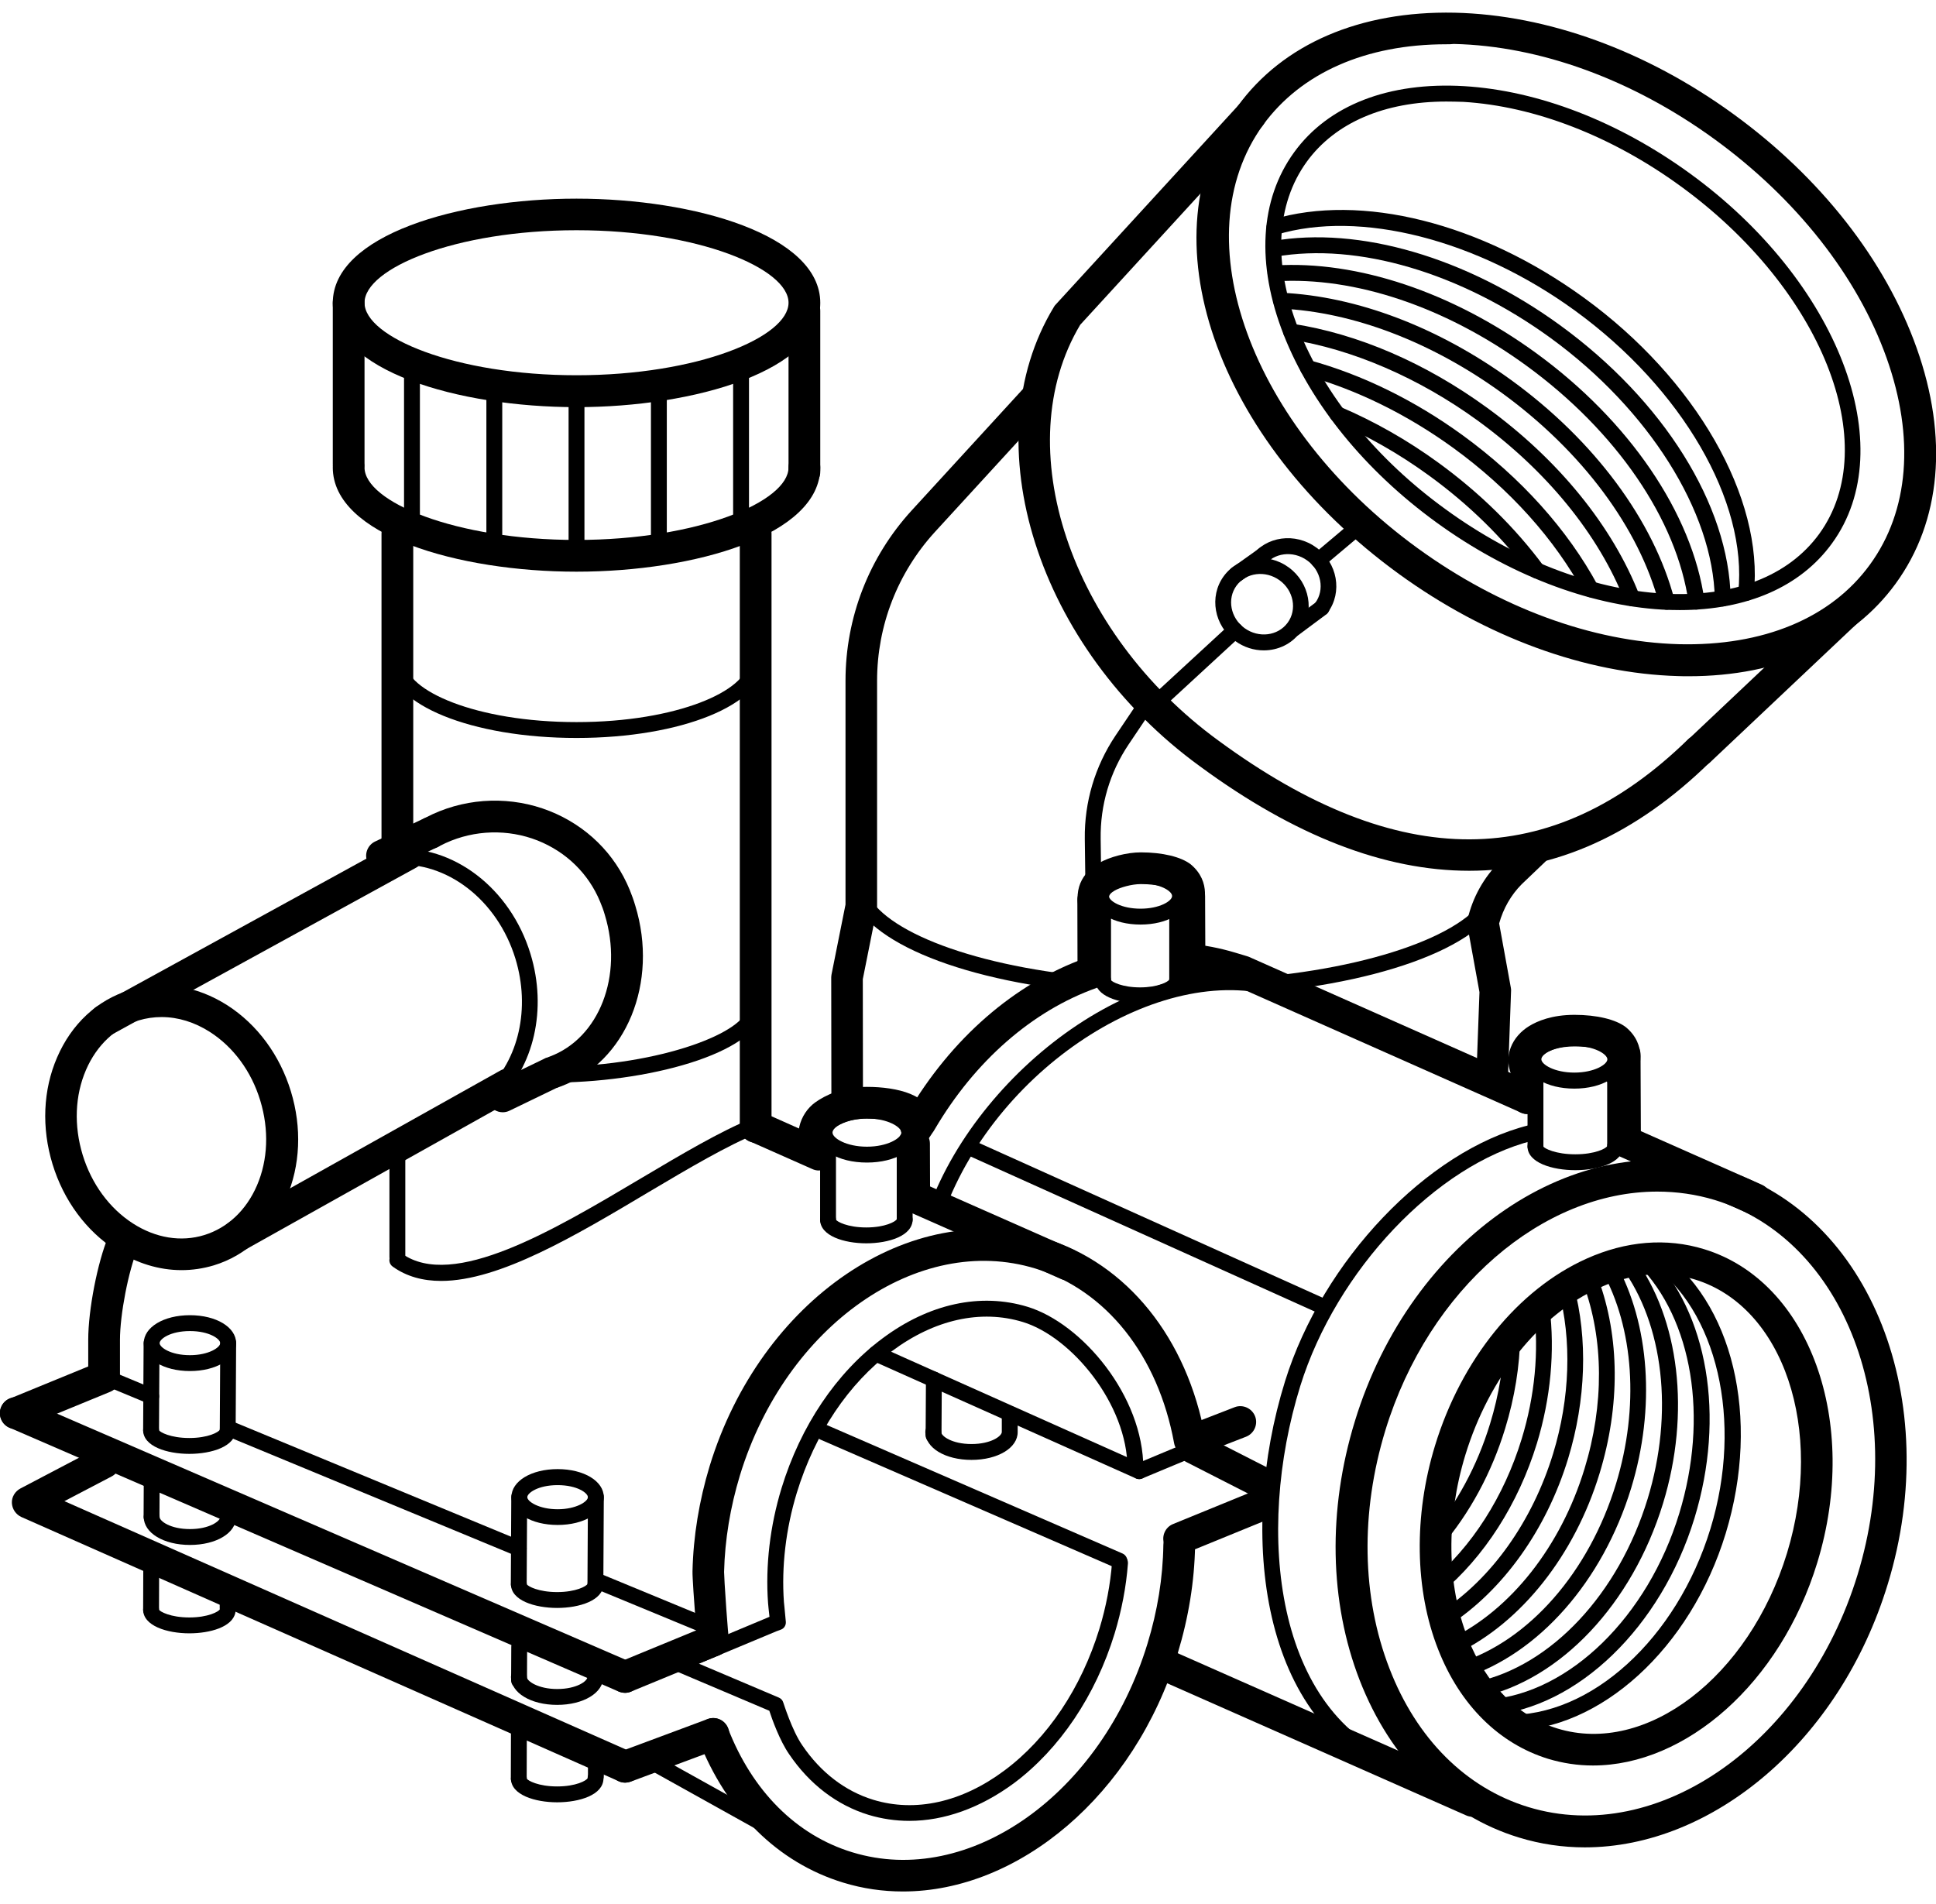 <?xml version="1.0" encoding="UTF-8"?> <svg xmlns="http://www.w3.org/2000/svg" width="122" height="120" viewBox="0 0 122 120" fill="none"><path d="M95.119 109.08C95.039 109.08 94.959 109.08 94.879 109.08C94.599 109.07 94.389 108.84 94.389 108.57C94.399 108.3 94.619 108.08 94.889 108.08H94.899C100.239 108.23 105.669 103.28 107.789 96.34C109.859 89.57 108.219 82.51 103.899 79.55C103.669 79.39 103.609 79.08 103.769 78.86C103.929 78.64 104.239 78.57 104.459 78.73C109.209 81.98 110.969 89.35 108.749 96.64C106.539 103.89 100.829 109.08 95.119 109.08Z" fill="black"></path><path d="M93.88 108.11C93.62 108.11 93.4 107.91 93.38 107.65C93.36 107.37 93.56 107.13 93.84 107.11C98.91 106.7 103.84 101.88 105.82 95.389C107.67 89.329 106.66 83.169 103.24 79.7C103.05 79.499 103.05 79.189 103.24 78.99C103.44 78.79 103.75 78.799 103.95 78.99C107.63 82.719 108.74 89.269 106.78 95.68C104.68 102.55 99.4 107.65 93.93 108.1C93.9 108.11 93.89 108.11 93.88 108.11Z" fill="black"></path><path d="M93.148 106.98C92.918 106.98 92.709 106.82 92.659 106.59C92.599 106.32 92.769 106.05 93.038 106C97.758 104.98 101.999 100.45 103.829 94.46C105.479 89.06 104.839 83.46 102.169 79.84C102.009 79.62 102.049 79.3 102.279 79.14C102.499 78.98 102.809 79.02 102.979 79.25C105.839 83.12 106.539 89.06 104.799 94.75C102.859 101.08 98.338 105.88 93.269 106.97C93.219 106.98 93.178 106.98 93.148 106.98Z" fill="black"></path><path d="M92.11 105.78C91.9 105.78 91.7 105.64 91.63 105.43C91.55 105.17 91.69 104.89 91.96 104.8C96.35 103.41 100.14 99.08 101.84 93.5C103.3 88.71 102.97 83.7 100.94 80.08C100.81 79.84 100.89 79.53 101.13 79.4C101.37 79.27 101.68 79.35 101.81 79.59C103.96 83.44 104.33 88.75 102.79 93.79C100.99 99.67 96.95 104.25 92.25 105.75C92.21 105.78 92.16 105.78 92.11 105.78Z" fill="black"></path><path d="M91.629 104.24C91.439 104.24 91.269 104.14 91.18 103.96C91.059 103.71 91.159 103.41 91.409 103.29C95.2 101.46 98.359 97.46 99.85 92.57C101.09 88.53 101.06 84.4 99.79 80.96C99.689 80.7 99.829 80.41 100.08 80.32C100.34 80.22 100.63 80.36 100.72 80.61C102.07 84.26 102.1 88.61 100.8 92.86C99.23 98.01 95.87 102.25 91.84 104.19C91.779 104.23 91.71 104.24 91.629 104.24Z" fill="black"></path><path d="M91.04 102.51C90.88 102.51 90.72 102.43 90.62 102.28C90.47 102.05 90.54 101.74 90.77 101.59C93.98 99.52 96.56 95.89 97.87 91.62C98.94 88.12 99.06 84.45 98.21 81.29C98.14 81.02 98.3 80.75 98.56 80.68C98.83 80.61 99.1 80.77 99.17 81.03C100.07 84.37 99.94 88.24 98.82 91.92C97.45 96.41 94.71 100.24 91.31 102.44C91.23 102.49 91.14 102.51 91.04 102.51Z" fill="black"></path><path d="M90.46 100.54C90.32 100.54 90.17 100.48 90.08 100.36C89.9 100.15 89.93 99.83 90.15 99.66C92.74 97.51 94.78 94.32 95.89 90.69C96.72 87.98 96.99 85.16 96.66 82.54C96.63 82.27 96.82 82.02 97.09 81.98C97.36 81.94 97.61 82.14 97.65 82.41C97.99 85.16 97.72 88.12 96.85 90.97C95.68 94.78 93.53 98.14 90.79 100.42C90.69 100.5 90.58 100.54 90.46 100.54Z" fill="black"></path><path d="M90.46 97.63C90.34 97.63 90.23 97.59 90.129 97.51C89.919 97.33 89.9 97.01 90.079 96.8C91.769 94.83 93.09 92.39 93.9 89.73C94.469 87.88 94.769 86 94.799 84.14C94.799 83.86 95.049 83.67 95.309 83.65C95.59 83.65 95.809 83.88 95.799 84.16C95.769 86.11 95.45 88.08 94.85 90.03C93.999 92.82 92.609 95.39 90.829 97.46C90.74 97.57 90.6 97.63 90.46 97.63Z" fill="black"></path><path d="M92.78 114.5C92.65 114.5 92.51 114.47 92.38 114.41L73.24 105.95C72.74 105.73 72.51 105.14 72.73 104.63C72.95 104.12 73.55 103.9 74.05 104.12L93.19 112.58C93.69 112.8 93.92 113.39 93.7 113.9C93.53 114.27 93.16 114.5 92.78 114.5Z" fill="black"></path><path d="M99.87 116.43C98.48 116.43 97.09 116.23 95.72 115.81C91.19 114.43 87.63 110.9 85.68 105.89C83.77 100.96 83.66 95.17 85.38 89.57C88.92 77.99 99.35 70.89 108.64 73.73C117.87 76.55 122.5 88.27 118.96 99.84C115.94 109.75 107.91 116.43 99.87 116.43ZM104.43 75.1C97.25 75.1 90.05 81.16 87.3 90.15C85.72 95.32 85.81 100.65 87.56 105.16C89.27 109.59 92.38 112.69 96.31 113.89C104.51 116.39 113.82 109.83 117.06 99.24C120.28 88.72 116.24 78.13 108.06 75.63C106.87 75.27 105.65 75.1 104.43 75.1Z" fill="black"></path><path d="M88.2 111.97C88.14 111.97 88.08 111.96 88.03 111.94C79.42 108.75 77.97 96.73 80.98 87.05C83.34 79.46 89.94 72.52 96.33 70.92C96.6 70.85 96.87 71.02 96.94 71.28C97.01 71.55 96.84 71.82 96.58 71.89C90.5 73.42 84.21 80.06 81.94 87.35C79.07 96.6 80.35 108.03 88.38 111.01C88.64 111.11 88.77 111.39 88.67 111.65C88.6 111.85 88.4 111.97 88.2 111.97Z" fill="black"></path><path d="M59.03 76.73C58.97 76.73 58.91 76.72 58.86 76.7C58.6 76.6 58.47 76.32 58.56 76.06C61.8 67.24 72.64 59 81.24 62.01C81.5 62.1 81.64 62.39 81.55 62.65C81.46 62.91 81.18 63.05 80.91 62.96C73.54 60.39 62.93 67.04 59.49 76.4C59.42 76.6 59.23 76.73 59.03 76.73Z" fill="black"></path><path d="M100.38 111.27C99.43 111.27 98.49 111.13 97.561 110.85C94.471 109.9 92.001 107.46 90.63 103.96C89.15 100.21 89.081 95.52 90.43 91.11C92.091 85.67 95.66 81.27 99.971 79.33C102.46 78.21 105.02 78 107.39 78.73C114.03 80.76 117.23 89.62 114.52 98.48C112.19 106.1 106.23 111.27 100.38 111.27ZM104.54 80.31C103.31 80.31 102.04 80.59 100.79 81.16C97.001 82.86 93.841 86.8 92.341 91.7C91.121 95.69 91.171 99.89 92.49 103.23C93.641 106.15 95.65 108.18 98.15 108.94C103.74 110.65 110.22 105.69 112.61 97.89C114.99 90.09 112.39 82.35 106.81 80.64C106.07 80.42 105.32 80.31 104.54 80.31Z" fill="black"></path><path d="M110.621 76.59C110.491 76.59 110.351 76.56 110.221 76.5L101.941 72.83C101.441 72.61 101.211 72.02 101.431 71.51C101.651 71.01 102.241 70.78 102.751 71L111.031 74.67C111.531 74.89 111.761 75.48 111.541 75.99C111.371 76.37 111.011 76.59 110.621 76.59Z" fill="black"></path><path d="M96.241 70.21C96.111 70.21 95.971 70.18 95.841 70.12L77.931 62.17L77.281 61.97C76.421 61.71 75.541 61.54 74.651 61.47C74.101 61.43 73.691 60.95 73.731 60.39C73.771 59.84 74.261 59.43 74.811 59.47C75.851 59.55 76.881 59.75 77.871 60.05L78.571 60.26C78.611 60.27 78.651 60.29 78.691 60.3L96.651 68.27C97.151 68.49 97.381 69.08 97.161 69.59C96.991 69.99 96.621 70.21 96.241 70.21Z" fill="black"></path><path d="M57.761 72.1C57.591 72.1 57.411 72.06 57.251 71.96C56.781 71.68 56.621 71.08 56.891 70.61C56.911 70.57 56.991 70.45 57.071 70.33L57.181 70.16C59.941 65.45 63.931 61.98 68.411 60.38C68.931 60.19 69.501 60.47 69.691 60.99C69.871 61.51 69.601 62.08 69.081 62.27C65.051 63.71 61.431 66.87 58.901 71.18C58.881 71.22 58.811 71.33 58.731 71.44L58.611 71.62C58.431 71.93 58.101 72.1 57.761 72.1Z" fill="black"></path><path d="M53.391 70.15C52.841 70.15 52.391 69.7 52.391 69.15L52.381 61.61C52.381 61.54 52.391 61.48 52.401 61.41L53.281 57.01V42.9C53.281 38.92 54.761 35.11 57.451 32.17L64.461 24.52C64.831 24.11 65.461 24.09 65.871 24.46C66.281 24.83 66.301 25.47 65.931 25.87L58.921 33.52C56.571 36.09 55.271 39.42 55.271 42.9V57.11C55.271 57.18 55.261 57.24 55.251 57.31L54.371 61.71L54.381 69.15C54.391 69.7 53.941 70.15 53.391 70.15Z" fill="black"></path><path d="M106.41 42.62C106.19 42.62 105.97 42.62 105.75 42.61C99.9 42.45 93.65 40.16 88.15 36.17C76.56 27.75 72.1 14.8 77.99 6.7C80.85 2.76 85.71 0.68 91.66 0.8C97.5 0.93 103.73 3.19 109.22 7.18C114.72 11.17 118.82 16.41 120.78 21.93C122.79 27.58 122.32 32.85 119.46 36.78C116.71 40.56 112.09 42.62 106.41 42.62ZM91.14 2.79C86.08 2.79 81.99 4.59 79.6 7.87C74.46 14.95 78.82 26.91 89.32 34.54C94.49 38.3 100.34 40.45 105.79 40.6C111.1 40.73 115.38 38.97 117.84 35.58C120.3 32.2 120.67 27.58 118.89 22.57C117.06 17.43 113.21 12.53 108.04 8.77C102.88 5.02 97.05 2.89 91.61 2.77C91.46 2.79 91.3 2.79 91.14 2.79Z" fill="black"></path><path d="M92.581 54.88C87.261 54.88 81.591 52.69 75.621 48.3C65.371 40.86 61.241 27.86 66.411 19.35C66.441 19.29 66.481 19.24 66.531 19.19L78.061 6.61C78.431 6.2 79.061 6.17 79.471 6.55C79.881 6.92 79.901 7.56 79.531 7.96L68.071 20.47C63.511 28.12 67.411 39.86 76.801 46.69C88.121 55 97.791 54.97 106.371 46.6C106.761 46.22 107.401 46.22 107.781 46.62C108.171 47.02 108.161 47.65 107.761 48.03C103.091 52.6 98.021 54.88 92.581 54.88Z" fill="black"></path><path d="M105.86 38.45C105.49 38.45 105.11 38.44 104.73 38.42C100.06 38.14 95.01 36.19 90.51 32.92C86.01 29.65 82.6 25.45 80.89 21.09C79.15 16.65 79.39 12.58 81.55 9.6C83.71 6.62 87.52 5.15 92.27 5.43C96.94 5.71 101.99 7.66 106.49 10.93C115.84 17.72 119.86 28.18 115.45 34.24C113.47 36.98 110.09 38.45 105.86 38.45ZM91.14 6.4C87.24 6.4 84.14 7.73 82.35 10.19C80.4 12.88 80.21 16.62 81.82 20.72C83.46 24.9 86.75 28.95 91.1 32.1C95.44 35.26 100.31 37.14 104.79 37.41C109.21 37.67 112.69 36.33 114.64 33.65C118.72 28.03 114.8 18.2 105.9 11.73C101.56 8.57 96.69 6.69 92.21 6.42C91.85 6.41 91.49 6.4 91.14 6.4Z" fill="black"></path><path d="M110.03 37.87C110.01 37.87 109.99 37.87 109.98 37.87C109.71 37.84 109.51 37.6 109.54 37.32C110.14 31.62 106 24.48 99.24 19.57C93.07 15.09 85.7 13.21 80.45 14.79C80.18 14.87 79.91 14.72 79.83 14.46C79.75 14.2 79.9 13.92 80.16 13.84C85.78 12.15 93.31 14.04 99.82 18.77C106.86 23.88 111.16 31.38 110.52 37.43C110.5 37.68 110.28 37.87 110.03 37.87Z" fill="black"></path><path d="M108.56 38.22C108.29 38.22 108.06 38 108.06 37.73C107.96 32.25 103.89 25.8 97.71 21.3C92.05 17.19 85.56 15.27 80.37 16.18C80.1 16.22 79.84 16.05 79.79 15.77C79.74 15.5 79.92 15.24 80.2 15.19C85.66 14.24 92.42 16.22 98.3 20.49C104.83 25.24 108.96 31.83 109.06 37.71C109.06 37.99 108.84 38.21 108.56 38.22Z" fill="black"></path><path d="M106.9 38.42C106.65 38.42 106.44 38.24 106.41 37.99C105.68 32.76 101.85 27.17 96.18 23.04C91.11 19.35 85.37 17.42 80.41 17.73C80.11 17.75 79.9 17.54 79.88 17.26C79.86 16.98 80.07 16.75 80.35 16.73C85.52 16.41 91.51 18.41 96.77 22.23C102.66 26.51 106.64 32.35 107.41 37.85C107.45 38.12 107.26 38.38 106.98 38.41C106.95 38.41 106.93 38.42 106.9 38.42Z" fill="black"></path><path d="M105.029 38.43C104.809 38.43 104.609 38.28 104.549 38.06C103.299 33.28 99.689 28.44 94.649 24.77C90.209 21.55 85.259 19.66 80.709 19.45C80.429 19.44 80.219 19.2 80.229 18.93C80.239 18.65 80.449 18.43 80.749 18.45C85.499 18.67 90.639 20.62 95.239 23.96C100.469 27.76 104.209 32.8 105.519 37.8C105.589 38.07 105.429 38.34 105.159 38.41C105.109 38.42 105.069 38.43 105.029 38.43Z" fill="black"></path><path d="M102.859 38.21C102.659 38.21 102.469 38.09 102.389 37.89C100.749 33.7 97.459 29.66 93.109 26.5C89.419 23.82 85.209 22 81.279 21.39C81.009 21.35 80.819 21.09 80.859 20.82C80.899 20.55 81.159 20.36 81.429 20.4C85.579 21.04 89.819 22.87 93.699 25.69C98.199 28.96 101.619 33.16 103.319 37.53C103.419 37.79 103.289 38.08 103.039 38.18C102.979 38.2 102.919 38.21 102.859 38.21Z" fill="black"></path><path d="M100.259 37.65C100.079 37.65 99.909 37.55 99.819 37.39C97.979 33.98 95.129 30.81 91.579 28.23C88.669 26.12 85.459 24.54 82.289 23.67C82.019 23.6 81.869 23.32 81.939 23.06C82.009 22.79 82.289 22.64 82.549 22.71C85.839 23.61 89.159 25.24 92.169 27.43C95.839 30.1 98.789 33.38 100.699 36.92C100.829 37.16 100.739 37.47 100.499 37.6C100.419 37.63 100.339 37.65 100.259 37.65Z" fill="black"></path><path d="M96.87 36.47C96.72 36.47 96.57 36.4 96.47 36.27C94.74 33.93 92.58 31.81 90.05 29.97C88.15 28.59 86.15 27.45 84.08 26.57C83.83 26.46 83.71 26.17 83.82 25.91C83.93 25.66 84.22 25.54 84.48 25.65C86.61 26.56 88.69 27.74 90.64 29.16C93.25 31.06 95.48 33.25 97.28 35.68C97.44 35.9 97.4 36.22 97.17 36.38C97.08 36.44 96.98 36.47 96.87 36.47Z" fill="black"></path><path d="M107.081 48.32C106.811 48.32 106.551 48.22 106.351 48.01C105.971 47.61 105.991 46.98 106.391 46.6L115.591 37.91C115.991 37.53 116.621 37.55 117.001 37.95C117.381 38.35 117.361 38.98 116.961 39.36L107.761 48.05C107.571 48.23 107.321 48.32 107.081 48.32Z" fill="black"></path><path d="M94.051 68.48C94.041 68.48 94.021 68.48 94.011 68.48C93.461 68.46 93.031 68 93.051 67.44L93.231 62.53L92.471 58.35C92.451 58.22 92.451 58.08 92.481 57.94C92.801 56.56 93.501 55.3 94.511 54.3L96.071 52.8C96.471 52.42 97.101 52.43 97.481 52.83C97.861 53.23 97.851 53.86 97.451 54.24L95.901 55.72C95.221 56.4 94.731 57.26 94.471 58.2L95.211 62.27C95.221 62.34 95.231 62.41 95.221 62.48L95.041 67.5C95.031 68.05 94.581 68.48 94.051 68.48Z" fill="black"></path><path d="M67.241 80.69C67.111 80.69 66.971 80.66 66.841 80.6L57.201 76.34C56.701 76.12 56.471 75.53 56.691 75.02C56.911 74.51 57.501 74.28 58.011 74.51L67.651 78.77C68.151 78.99 68.381 79.58 68.161 80.09C67.991 80.47 67.621 80.69 67.241 80.69Z" fill="black"></path><path d="M57.61 76.01C57.06 76.01 56.61 75.57 56.61 75.01L56.6 72.08C56.6 71.53 57.04 71.08 57.6 71.08C58.15 71.08 58.6 71.52 58.6 72.08L58.61 75.01C58.61 75.56 58.17 76.01 57.61 76.01Z" fill="black"></path><path d="M51.59 73.77C51.45 73.77 51.321 73.74 51.191 73.68L47.221 71.92C46.721 71.7 46.49 71.11 46.711 70.6C46.931 70.09 47.52 69.86 48.031 70.09L52.001 71.86C52.501 72.08 52.73 72.67 52.511 73.18C52.34 73.55 51.98 73.77 51.59 73.77Z" fill="black"></path><path d="M50.711 116.91C50.631 116.91 50.541 116.89 50.471 116.85L40.991 111.57C40.751 111.44 40.661 111.13 40.801 110.89C40.931 110.65 41.241 110.56 41.481 110.7L50.961 115.98C51.201 116.11 51.291 116.42 51.151 116.66C51.061 116.81 50.891 116.91 50.711 116.91Z" fill="black"></path><path d="M71.79 93.22C71.59 93.22 71.41 93.1 71.33 92.91C71.22 92.66 71.34 92.36 71.6 92.26L75.1 90.8C75.35 90.69 75.65 90.81 75.75 91.07C75.85 91.33 75.74 91.62 75.48 91.72L71.98 93.18C71.92 93.21 71.85 93.22 71.79 93.22Z" fill="black"></path><path d="M39.391 106.69C39.001 106.69 38.621 106.46 38.461 106.07C38.251 105.56 38.491 104.97 39.001 104.76L44.561 102.47C45.071 102.26 45.661 102.5 45.871 103.01C46.081 103.52 45.841 104.11 45.331 104.32L39.771 106.61C39.641 106.67 39.511 106.69 39.391 106.69Z" fill="black"></path><path d="M75.04 91.83C74.641 91.83 74.26 91.59 74.111 91.19C73.91 90.68 74.171 90.1 74.68 89.9L77.8 88.69C78.311 88.49 78.891 88.75 79.091 89.26C79.29 89.77 79.031 90.35 78.52 90.55L75.4 91.76C75.29 91.81 75.16 91.83 75.04 91.83Z" fill="black"></path><path d="M39.391 112.35C38.981 112.35 38.601 112.1 38.451 111.7C38.261 111.18 38.521 110.61 39.041 110.41L44.601 108.34C45.121 108.15 45.691 108.41 45.891 108.93C46.081 109.45 45.821 110.02 45.301 110.22L39.741 112.29C39.621 112.33 39.501 112.35 39.391 112.35Z" fill="black"></path><path d="M79.651 94.52C79.501 94.52 79.341 94.48 79.201 94.41L74.751 92.14C74.261 91.89 74.061 91.29 74.311 90.79C74.561 90.3 75.171 90.11 75.661 90.35L80.111 92.62C80.601 92.87 80.801 93.47 80.551 93.97C80.371 94.32 80.021 94.52 79.651 94.52Z" fill="black"></path><path d="M74.309 97.97C73.919 97.97 73.539 97.74 73.379 97.35C73.169 96.84 73.419 96.25 73.929 96.05L78.919 94.01C79.429 93.8 80.009 94.05 80.219 94.56C80.429 95.07 80.179 95.66 79.669 95.86L74.679 97.9C74.569 97.94 74.439 97.97 74.309 97.97Z" fill="black"></path><path d="M44.871 103.13C44.811 103.13 44.741 103.12 44.681 103.09L37.421 100.09C37.171 99.98 37.041 99.69 37.151 99.44C37.261 99.19 37.551 99.06 37.801 99.17L45.061 102.17C45.311 102.28 45.441 102.57 45.331 102.82C45.251 103.02 45.061 103.13 44.871 103.13Z" fill="black"></path><path d="M32.69 98.09C32.63 98.09 32.56 98.08 32.5 98.05L14.36 90.54C14.11 90.43 13.98 90.14 14.09 89.89C14.2 89.64 14.49 89.51 14.74 89.62L32.88 97.13C33.13 97.24 33.26 97.53 33.15 97.78C33.08 97.98 32.89 98.09 32.69 98.09Z" fill="black"></path><path d="M9.53 88.5C9.47 88.5 9.4 88.49 9.34 88.46L6.38 87.23C6.13 87.12 6 86.83 6.11 86.58C6.22 86.33 6.51 86.2 6.76 86.31L9.72 87.54C9.97 87.65 10.1 87.94 9.99 88.19C9.91 88.39 9.73 88.5 9.53 88.5Z" fill="black"></path><path d="M39.389 106.69C39.259 106.69 39.119 106.66 38.989 106.61L0.599 89.98C0.089 89.76 -0.141 89.17 0.079 88.66C0.299 88.15 0.889 87.92 1.389 88.14L39.779 104.76C40.289 104.98 40.519 105.57 40.299 106.08C40.139 106.46 39.769 106.69 39.389 106.69Z" fill="black"></path><path d="M39.389 112.35C39.249 112.35 39.119 112.32 38.989 112.26L1.349 95.61C0.999 95.45 0.769 95.11 0.749 94.73C0.729 94.35 0.949 93.99 1.289 93.81L6.109 91.28C6.599 91.02 7.199 91.21 7.459 91.7C7.719 92.19 7.529 92.79 7.039 93.05L4.059 94.61L39.799 110.42C40.309 110.64 40.529 111.23 40.309 111.74C40.139 112.12 39.769 112.35 39.389 112.35Z" fill="black"></path><path d="M71.79 93.22C71.72 93.22 71.65 93.21 71.59 93.18L55 85.77C54.75 85.66 54.63 85.36 54.75 85.11C54.86 84.86 55.16 84.74 55.41 84.86L71.99 92.27C72.24 92.38 72.36 92.68 72.24 92.93C72.16 93.11 71.98 93.22 71.79 93.22Z" fill="black"></path><path d="M70.539 98.87C70.469 98.87 70.409 98.86 70.339 98.83L51.699 90.73C51.449 90.62 51.329 90.32 51.439 90.07C51.549 89.82 51.839 89.7 52.099 89.81L70.739 97.91C70.989 98.02 71.109 98.32 70.999 98.57C70.919 98.76 70.729 98.87 70.539 98.87Z" fill="black"></path><path d="M44.939 104.4C44.459 104.4 44.029 104.05 43.959 103.56C43.919 103.28 43.829 102.18 43.789 101.55C43.759 101.19 43.629 99.4 43.639 99.03C43.689 96.82 44.059 94.58 44.719 92.4C47.929 81.9 57.399 75.46 65.829 78.04C71.029 79.63 74.809 84.33 75.949 90.6C76.049 91.14 75.689 91.66 75.149 91.76C74.609 91.87 74.089 91.5 73.989 90.96C72.979 85.43 69.709 81.32 65.249 79.95C57.869 77.69 49.519 83.54 46.629 92.98C46.019 94.99 45.679 97.04 45.629 99.07C45.629 99.23 45.679 100.16 45.769 101.4C45.849 102.56 45.909 103.13 45.919 103.24C45.999 103.78 45.629 104.3 45.089 104.38C45.039 104.4 44.989 104.4 44.939 104.4Z" fill="black"></path><path d="M56.901 119.21C55.631 119.21 54.371 119.03 53.131 118.65C49.011 117.39 45.781 114.19 44.011 109.64C43.811 109.12 44.071 108.55 44.581 108.35C45.101 108.15 45.671 108.41 45.871 108.92C47.411 112.89 50.191 115.67 53.711 116.74C61.061 118.99 69.411 113.09 72.311 103.59C72.941 101.53 73.281 99.44 73.311 97.37C73.321 96.82 73.761 96.37 74.331 96.39C74.881 96.4 75.321 96.86 75.311 97.41C75.271 99.66 74.901 101.94 74.221 104.18C71.471 113.16 64.191 119.21 56.901 119.21Z" fill="black"></path><path d="M43.11 105.19C42.91 105.19 42.73 105.07 42.65 104.88C42.54 104.63 42.66 104.33 42.92 104.23L48.49 101.9C48.47 101.71 48.45 101.51 48.43 101.35L48.4 101.03C48.23 98.68 48.52 96.18 49.25 93.79C50.45 89.87 52.7 86.52 55.6 84.36C58.54 82.16 61.79 81.46 64.75 82.36C68.19 83.41 72.05 87.99 72.05 92.55C72.05 92.83 71.83 93.05 71.55 93.05C71.27 93.05 71.05 92.83 71.05 92.55C71.05 88.49 67.51 84.25 64.46 83.32C61.81 82.51 58.88 83.16 56.2 85.16C53.47 87.19 51.35 90.36 50.21 94.09C49.52 96.36 49.24 98.74 49.4 100.97L49.43 101.26C49.46 101.55 49.5 101.97 49.52 102.21C49.54 102.43 49.41 102.64 49.2 102.71L48.93 102.81L43.3 105.16C43.24 105.18 43.17 105.19 43.11 105.19Z" fill="black"></path><path d="M1 90.07C0.61 90.07 0.23 89.84 0.07 89.45C-0.14 88.94 0.1 88.36 0.61 88.15L5.56 86.12V84.44C5.56 82.56 6.14 79.57 6.83 77.91C7.04 77.4 7.63 77.16 8.14 77.37C8.65 77.58 8.89 78.17 8.68 78.68C8.09 80.1 7.56 82.85 7.56 84.45V86.8C7.56 87.21 7.32 87.57 6.94 87.72L1.37 90.01C1.26 90.04 1.13 90.07 1 90.07Z" fill="black"></path><path d="M47.619 72.02C47.069 72.02 46.619 71.57 46.619 71.02V33.63C46.619 33.08 47.069 32.63 47.619 32.63C48.169 32.63 48.619 33.08 48.619 33.63V71.02C48.619 71.57 48.179 72.02 47.619 72.02Z" fill="black"></path><path d="M25.041 54.16C24.491 54.16 24.041 53.71 24.041 53.16V33.63C24.041 33.08 24.491 32.63 25.041 32.63C25.591 32.63 26.041 33.08 26.041 33.63V53.16C26.041 53.71 25.591 54.16 25.041 54.16Z" fill="black"></path><path d="M25.041 79.73C24.761 79.73 24.541 79.51 24.541 79.23V72.77C24.541 72.49 24.761 72.27 25.041 72.27C25.321 72.27 25.541 72.49 25.541 72.77V79.23C25.541 79.5 25.321 79.73 25.041 79.73Z" fill="black"></path><path d="M27.8 80.73C26.66 80.73 25.63 80.46 24.75 79.83C24.52 79.67 24.47 79.36 24.63 79.13C24.79 78.91 25.1 78.85 25.33 79.01C28.55 81.3 34.85 77.56 40.4 74.26C42.96 72.74 45.37 71.31 47.43 70.47C47.69 70.36 47.98 70.49 48.08 70.74C48.18 70.99 48.06 71.29 47.81 71.39C45.82 72.2 43.44 73.61 40.91 75.11C36.25 77.89 31.47 80.73 27.8 80.73Z" fill="black"></path><path d="M36.331 46.51C29.721 46.51 24.541 44.4 24.541 41.71C24.541 41.43 24.761 41.21 25.041 41.21C25.321 41.21 25.541 41.43 25.541 41.71C25.541 43.51 29.971 45.51 36.331 45.51C42.691 45.51 47.121 43.51 47.121 41.71C47.121 41.43 47.341 41.21 47.621 41.21C47.901 41.21 48.121 41.43 48.121 41.71C48.121 44.4 42.941 46.51 36.331 46.51Z" fill="black"></path><path d="M35.119 68.23C34.849 68.23 34.619 68.01 34.619 67.74C34.619 67.46 34.839 67.24 35.109 67.23C41.579 67.15 47.119 65.06 47.119 63.4C47.119 63.12 47.339 62.9 47.619 62.9C47.899 62.9 48.119 63.12 48.119 63.4C48.119 66.19 41.399 68.15 35.119 68.23Z" fill="black"></path><path d="M36.331 25.66C28.881 25.66 20.971 23.36 20.971 19.09C20.971 14.82 28.881 12.52 36.331 12.52C43.781 12.52 51.691 14.82 51.691 19.09C51.691 23.36 43.781 25.66 36.331 25.66ZM36.331 14.51C28.681 14.51 22.971 16.92 22.971 19.08C22.971 21.24 28.681 23.65 36.331 23.65C43.981 23.65 49.691 21.24 49.691 19.08C49.691 16.92 43.981 14.51 36.331 14.51Z" fill="black"></path><path d="M36.331 36.03C28.881 36.03 20.971 33.73 20.971 29.46C20.971 28.91 21.421 28.46 21.971 28.46C22.521 28.46 22.971 28.91 22.971 29.46C22.971 31.62 28.681 34.03 36.331 34.03C43.981 34.03 49.691 31.62 49.691 29.46C49.691 28.91 50.141 28.46 50.691 28.46C51.241 28.46 51.691 28.91 51.691 29.46C51.691 33.73 43.781 36.03 36.331 36.03Z" fill="black"></path><path d="M6.611 65.3C6.261 65.3 5.911 65.11 5.731 64.78C5.461 64.3 5.641 63.69 6.131 63.42L25.271 52.92C25.751 52.65 26.361 52.83 26.631 53.32C26.901 53.8 26.721 54.41 26.231 54.68L7.091 65.18C6.941 65.26 6.771 65.3 6.611 65.3Z" fill="black"></path><path d="M24.07 54.93C23.7 54.93 23.34 54.72 23.17 54.36C22.93 53.86 23.15 53.26 23.65 53.03L26.7 51.59C27.2 51.36 27.8 51.57 28.03 52.07C28.27 52.57 28.05 53.17 27.55 53.4L24.5 54.84C24.36 54.9 24.22 54.93 24.07 54.93Z" fill="black"></path><path d="M14.971 78.89C14.621 78.89 14.281 78.71 14.101 78.38C13.831 77.9 14.001 77.29 14.481 77.02L31.531 67.47C32.011 67.2 32.621 67.37 32.891 67.85C33.161 68.33 32.991 68.94 32.511 69.21L15.461 78.76C15.301 78.84 15.131 78.89 14.971 78.89Z" fill="black"></path><path d="M31.681 70.1C31.311 70.1 30.951 69.89 30.781 69.53C30.541 69.03 30.751 68.44 31.251 68.2L34.271 66.74C34.771 66.5 35.371 66.71 35.601 67.21C35.841 67.71 35.631 68.3 35.131 68.54L32.111 70C31.971 70.07 31.821 70.1 31.681 70.1Z" fill="black"></path><path d="M21.971 30.25C21.421 30.25 20.971 29.8 20.971 29.25V19.09C20.971 18.54 21.421 18.09 21.971 18.09C22.521 18.09 22.971 18.54 22.971 19.09V29.25C22.971 29.8 22.531 30.25 21.971 30.25Z" fill="black"></path><path d="M50.69 30.74C50.139 30.74 49.69 30.29 49.69 29.74V19.58C49.69 19.03 50.139 18.58 50.69 18.58C51.239 18.58 51.69 19.03 51.69 19.58V29.74C51.69 30.29 51.249 30.74 50.69 30.74Z" fill="black"></path><path d="M25.961 33.81C25.681 33.81 25.461 33.59 25.461 33.31V22.94C25.461 22.66 25.681 22.44 25.961 22.44C26.241 22.44 26.461 22.66 26.461 22.94V33.31C26.461 33.58 26.241 33.81 25.961 33.81Z" fill="black"></path><path d="M31.15 34.75C30.87 34.75 30.65 34.53 30.65 34.25V24.82C30.65 24.54 30.87 24.32 31.15 24.32C31.43 24.32 31.65 24.54 31.65 24.82V34.25C31.65 34.53 31.42 34.75 31.15 34.75Z" fill="black"></path><path d="M36.33 34.75C36.05 34.75 35.83 34.53 35.83 34.25V24.82C35.83 24.54 36.05 24.32 36.33 24.32C36.61 24.32 36.83 24.54 36.83 24.82V34.25C36.83 34.53 36.61 34.75 36.33 34.75Z" fill="black"></path><path d="M41.52 34.75C41.239 34.75 41.02 34.53 41.02 34.25V24.82C41.02 24.54 41.239 24.32 41.52 24.32C41.8 24.32 42.02 24.54 42.02 24.82V34.25C42.02 34.53 41.789 34.75 41.52 34.75Z" fill="black"></path><path d="M46.699 33.81C46.419 33.81 46.199 33.59 46.199 33.31V22.94C46.199 22.66 46.419 22.44 46.699 22.44C46.979 22.44 47.199 22.66 47.199 22.94V33.31C47.199 33.58 46.979 33.81 46.699 33.81Z" fill="black"></path><path d="M57.3 114.76C56.429 114.76 55.559 114.63 54.73 114.38C52.739 113.77 51.01 112.45 49.73 110.56C49.139 109.71 48.65 108.35 48.48 107.82L42.209 105.16C41.959 105.05 41.84 104.76 41.94 104.5C42.05 104.25 42.34 104.13 42.599 104.24L49.08 106.99C49.219 107.05 49.319 107.16 49.359 107.3C49.37 107.32 49.91 109.07 50.559 110C51.709 111.7 53.26 112.89 55.029 113.43C57.679 114.24 60.609 113.59 63.289 111.59C66.019 109.56 68.139 106.38 69.279 102.66C69.7 101.28 69.969 99.87 70.079 98.46C70.1 98.18 70.35 97.96 70.62 98C70.9 98.02 71.1 98.26 71.079 98.54C70.969 100.01 70.68 101.5 70.24 102.95C69.04 106.87 66.779 110.23 63.889 112.39C61.77 113.95 59.499 114.76 57.3 114.76Z" fill="black"></path><path d="M11.44 80.05C10.03 80.05 8.62 79.62 7.31 78.79C5.43 77.58 4.01 75.66 3.31 73.37C2.61 71.08 2.71 68.69 3.6 66.64C4.51 64.53 6.13 63.02 8.17 62.4C10.2 61.78 12.39 62.12 14.33 63.36C16.21 64.57 17.63 66.49 18.33 68.78C19.03 71.07 18.93 73.46 18.04 75.51C17.13 77.62 15.51 79.13 13.47 79.75C12.8 79.95 12.12 80.05 11.44 80.05ZM10.18 64.1C9.69 64.1 9.21 64.17 8.74 64.31C7.28 64.76 6.1 65.86 5.42 67.43C4.72 69.05 4.65 70.95 5.21 72.79C5.77 74.62 6.9 76.16 8.38 77.11C9.81 78.03 11.41 78.29 12.87 77.84C14.33 77.39 15.51 76.29 16.19 74.72C16.89 73.1 16.96 71.2 16.4 69.36C15.84 67.52 14.71 65.99 13.23 65.04C12.26 64.42 11.22 64.1 10.18 64.1Z" fill="black"></path><path d="M30.97 69.6C30.84 69.6 30.7 69.55 30.6 69.44C30.41 69.24 30.42 68.92 30.62 68.73C32.7 66.79 33.43 63.53 32.48 60.42C31.35 56.72 28.14 54.25 24.84 54.51C24.56 54.54 24.32 54.33 24.3 54.05C24.28 53.78 24.48 53.53 24.76 53.51C28.53 53.19 32.17 55.98 33.43 60.12C34.49 63.59 33.66 67.25 31.3 69.45C31.22 69.56 31.1 69.6 30.97 69.6Z" fill="black"></path><path d="M35.101 68.56L34.291 66.73C34.291 66.73 34.501 66.64 34.641 66.59C37.761 65.43 39.291 61.5 38.111 57.65C38.031 57.37 37.931 57.1 37.821 56.84C37.091 55.06 35.681 53.69 33.871 52.97C32.011 52.24 29.911 52.3 28.091 53.13C27.811 53.26 27.651 53.35 27.631 53.36C27.161 53.63 26.551 53.47 26.271 53C25.991 52.52 26.151 51.91 26.631 51.63C26.631 51.63 26.861 51.5 27.271 51.31C29.581 50.25 32.261 50.18 34.621 51.11C36.941 52.03 38.741 53.79 39.681 56.08C39.811 56.4 39.931 56.73 40.031 57.07C41.521 61.93 39.461 66.94 35.341 68.47C35.241 68.5 35.111 68.56 35.101 68.56Z" fill="black"></path><path d="M57.01 77.37C56.73 77.37 56.51 77.15 56.51 76.87V72.2C56.51 71.92 56.73 71.7 57.01 71.7C57.29 71.7 57.51 71.92 57.51 72.2V76.87C57.51 77.15 57.29 77.37 57.01 77.37Z" fill="black"></path><path d="M52.18 77.37C51.9 77.37 51.68 77.15 51.68 76.87V72.08C51.68 71.8 51.9 71.58 52.18 71.58C52.46 71.58 52.68 71.8 52.68 72.08V76.87C52.68 77.15 52.46 77.37 52.18 77.37Z" fill="black"></path><path d="M54.631 73.27C52.821 73.27 51.461 72.46 51.461 71.38C51.461 70.3 52.821 69.49 54.631 69.49C56.441 69.49 57.801 70.3 57.801 71.38C57.801 72.46 56.431 73.27 54.631 73.27ZM54.631 70.49C53.331 70.49 52.461 71.03 52.461 71.38C52.461 71.73 53.331 72.27 54.631 72.27C55.931 72.27 56.801 71.73 56.801 71.38C56.801 71.03 55.931 70.49 54.631 70.49Z" fill="black"></path><path d="M51.621 73.58C51.291 73.58 50.971 73.42 50.781 73.12C49.861 71.69 50.401 70.18 51.371 69.48C52.001 69.03 53.071 68.5 54.621 68.5C56.571 68.5 58.651 69.02 58.651 70.49C58.651 71.04 58.201 71.49 57.651 71.49C57.221 71.49 56.861 71.22 56.711 70.84C56.441 70.7 55.731 70.5 54.621 70.5C53.601 70.5 52.921 70.83 52.531 71.11C52.531 71.11 52.081 71.46 52.461 72.05C52.761 72.51 52.621 73.13 52.161 73.43C52.001 73.53 51.811 73.58 51.621 73.58Z" fill="black"></path><path d="M54.59 78.36C53.19 78.36 51.68 77.89 51.68 76.87C51.68 76.59 51.9 76.37 52.18 76.37C52.46 76.37 52.68 76.59 52.68 76.87C52.74 76.99 53.4 77.36 54.59 77.36C55.78 77.36 56.44 76.99 56.51 76.84C56.51 76.56 56.73 76.35 57.01 76.35C57.29 76.35 57.51 76.59 57.51 76.86C57.51 77.89 56 78.36 54.59 78.36Z" fill="black"></path><path d="M37.52 100.34C37.239 100.34 37.02 100.11 37.02 99.84L37.05 94.35C37.05 94.07 37.279 93.85 37.55 93.85C37.83 93.85 38.05 94.08 38.05 94.35L38.02 99.84C38.02 100.12 37.8 100.34 37.52 100.34Z" fill="black"></path><path d="M32.69 100.34C32.41 100.34 32.19 100.11 32.19 99.84L32.219 94.35C32.219 94.07 32.45 93.85 32.719 93.85C32.999 93.85 33.219 94.08 33.219 94.35L33.19 99.84C33.19 100.12 32.969 100.34 32.69 100.34Z" fill="black"></path><path d="M35.139 96.11C33.478 96.11 32.228 95.35 32.228 94.35C32.228 93.35 33.478 92.59 35.139 92.59C36.798 92.59 38.048 93.35 38.048 94.35C38.048 95.36 36.798 96.11 35.139 96.11ZM35.139 93.6C33.898 93.6 33.228 94.1 33.228 94.36C33.228 94.63 33.959 95.12 35.139 95.12C36.319 95.12 37.048 94.63 37.048 94.36C37.048 94.1 36.379 93.6 35.139 93.6Z" fill="black"></path><path d="M35.109 101.34C33.709 101.34 32.199 100.87 32.199 99.85C32.199 99.57 32.419 99.35 32.699 99.35C32.979 99.35 33.199 99.57 33.199 99.85C33.259 99.97 33.919 100.34 35.109 100.34C36.299 100.34 36.959 99.97 37.029 99.82C37.029 99.54 37.249 99.33 37.529 99.33C37.809 99.33 38.029 99.57 38.029 99.84C38.019 100.87 36.509 101.34 35.109 101.34Z" fill="black"></path><path d="M32.709 106.41C32.429 106.41 32.209 106.18 32.209 105.91L32.219 103.78C32.219 103.5 32.449 103.28 32.719 103.28C32.999 103.28 33.219 103.51 33.219 103.78L33.209 105.91C33.209 106.19 32.989 106.41 32.709 106.41Z" fill="black"></path><path d="M32.69 112.6C32.41 112.6 32.19 112.37 32.19 112.1L32.2 108.85C32.2 108.57 32.4 108.37 32.7 108.35C32.98 108.35 33.2 108.58 33.2 108.85L33.19 112.1C33.19 112.38 32.969 112.6 32.69 112.6Z" fill="black"></path><path d="M35.109 107.45C33.449 107.45 32.199 106.69 32.199 105.69C32.199 105.41 32.419 105.19 32.699 105.19C32.979 105.19 33.199 105.41 33.199 105.69C33.199 105.96 33.929 106.45 35.109 106.45C36.349 106.45 37.019 105.95 37.019 105.69C37.019 105.41 37.239 105.19 37.519 105.19C37.799 105.19 38.019 105.41 38.019 105.69C38.019 106.69 36.769 107.45 35.109 107.45Z" fill="black"></path><path d="M35.109 113.59C33.709 113.59 32.199 113.12 32.199 112.1C32.199 111.82 32.419 111.6 32.699 111.6C32.979 111.6 33.199 111.82 33.199 112.1C33.259 112.22 33.919 112.59 35.109 112.59C36.299 112.59 36.959 112.22 37.029 112.07C37.029 111.79 37.249 111.58 37.529 111.58C37.809 111.58 38.029 111.82 38.029 112.09C38.019 113.13 36.509 113.59 35.109 113.59Z" fill="black"></path><path d="M14.35 90.64C14.07 90.64 13.85 90.41 13.85 90.14L13.88 84.65C13.88 84.37 14.11 84.15 14.38 84.15C14.66 84.15 14.88 84.38 14.88 84.65L14.85 90.14C14.85 90.42 14.62 90.64 14.35 90.64Z" fill="black"></path><path d="M9.52 90.64C9.24 90.64 9.02 90.41 9.02 90.14L9.05 84.65C9.05 84.37 9.28 84.15 9.55 84.15C9.83 84.15 10.05 84.38 10.05 84.65L10.02 90.14C10.02 90.42 9.8 90.64 9.52 90.64Z" fill="black"></path><path d="M11.969 86.41C10.309 86.41 9.059 85.65 9.059 84.65C9.059 83.65 10.309 82.89 11.969 82.89C13.629 82.89 14.879 83.65 14.879 84.65C14.879 85.65 13.629 86.41 11.969 86.41ZM11.969 83.89C10.729 83.89 10.059 84.39 10.059 84.65C10.059 84.91 10.739 85.41 11.969 85.41C13.159 85.41 13.879 84.92 13.879 84.65C13.879 84.39 13.199 83.89 11.969 83.89Z" fill="black"></path><path d="M11.93 91.63C10.53 91.63 9.02 91.16 9.02 90.14C9.02 89.86 9.24 89.64 9.52 89.64C9.8 89.64 10.02 89.86 10.02 90.14C10.079 90.26 10.739 90.63 11.93 90.63C13.12 90.63 13.78 90.26 13.85 90.11C13.85 89.83 14.069 89.62 14.35 89.62C14.63 89.62 14.85 89.86 14.85 90.13C14.85 91.16 13.339 91.63 11.93 91.63Z" fill="black"></path><path d="M9.549 96.11C9.269 96.11 9.049 95.88 9.049 95.61L9.059 93.38C9.059 93.1 9.279 92.88 9.559 92.88C9.839 92.88 10.059 93.11 10.059 93.38L10.049 95.61C10.049 95.89 9.829 96.11 9.549 96.11Z" fill="black"></path><path d="M9.52 101.95C9.24 101.95 9.02 101.72 9.02 101.45L9.03 98.49C9.03 98.21 9.25 97.99 9.53 97.99C9.81 97.99 10.03 98.22 10.03 98.49L10.02 101.45C10.02 101.73 9.8 101.95 9.52 101.95Z" fill="black"></path><path d="M11.969 97.37C10.309 97.37 9.059 96.61 9.059 95.61C9.059 95.33 9.279 95.11 9.559 95.11C9.839 95.11 10.059 95.33 10.059 95.61C10.059 95.87 10.739 96.37 11.969 96.37C13.199 96.37 13.879 95.87 13.879 95.61C13.879 95.33 14.099 95.11 14.379 95.11C14.659 95.11 14.879 95.33 14.879 95.61C14.879 96.62 13.629 97.37 11.969 97.37Z" fill="black"></path><path d="M11.93 102.94C10.53 102.94 9.02 102.47 9.02 101.45C9.02 101.17 9.24 100.95 9.52 100.95C9.8 100.95 10.02 101.17 10.02 101.45C10.079 101.57 10.739 101.94 11.93 101.94C13.12 101.94 13.78 101.57 13.85 101.43C13.839 101.4 13.85 100.83 13.85 100.81C13.85 100.53 14.069 100.31 14.35 100.31C14.63 100.31 14.85 100.53 14.85 100.81C14.85 101.56 14.839 101.61 14.829 101.65C14.639 102.54 13.239 102.94 11.93 102.94Z" fill="black"></path><path d="M37.551 112.44C37.271 112.44 37.051 112.22 37.051 111.94V110.31C37.051 110.03 37.271 109.81 37.551 109.81C37.831 109.81 38.051 110.03 38.051 110.31V111.94C38.051 112.22 37.831 112.44 37.551 112.44Z" fill="black"></path><path d="M58.83 90.97C58.55 90.97 58.33 90.74 58.33 90.47L58.35 86.94C58.35 86.66 58.61 86.44 58.85 86.44C59.13 86.44 59.35 86.67 59.35 86.94L59.33 90.47C59.32 90.75 59.1 90.97 58.83 90.97Z" fill="black"></path><path d="M61.221 92.01C59.56 92.01 58.31 91.25 58.31 90.25C58.31 89.97 58.531 89.75 58.81 89.75C59.09 89.75 59.31 89.97 59.31 90.25C59.31 90.51 59.99 91.01 61.221 91.01C62.45 91.01 63.13 90.51 63.13 90.25V89.33C63.13 89.05 63.35 88.83 63.63 88.83C63.91 88.83 64.13 89.05 64.13 89.33V90.25C64.141 91.25 62.88 92.01 61.221 92.01Z" fill="black"></path><path d="M83.329 82.82C83.259 82.82 83.189 82.81 83.119 82.78L61.009 72.82C60.759 72.71 60.649 72.41 60.759 72.16C60.869 71.91 61.169 71.8 61.419 71.91L83.529 81.87C83.779 81.98 83.889 82.28 83.779 82.53C83.709 82.71 83.519 82.82 83.329 82.82Z" fill="black"></path><path d="M102.401 72.27C101.851 72.27 101.401 71.83 101.401 71.27L101.381 66.47C101.381 65.92 101.821 65.47 102.381 65.47C102.931 65.47 103.381 65.91 103.381 66.47L103.401 71.27C103.401 71.82 102.961 72.27 102.401 72.27Z" fill="black"></path><path d="M101.779 72.69C101.499 72.69 101.279 72.47 101.279 72.19V67.52C101.279 67.24 101.499 67.02 101.779 67.02C102.059 67.02 102.279 67.24 102.279 67.52V72.19C102.279 72.47 102.059 72.69 101.779 72.69Z" fill="black"></path><path d="M96.76 72.75C96.48 72.75 96.26 72.53 96.26 72.25V67.46C96.26 67.18 96.48 66.96 96.76 66.96C97.04 66.96 97.26 67.18 97.26 67.46V72.25C97.26 72.53 97.04 72.75 96.76 72.75Z" fill="black"></path><path d="M99.211 68.61C97.461 68.61 96.131 67.82 96.131 66.77C96.131 65.72 97.451 64.93 99.211 64.93C100.971 64.93 102.291 65.72 102.291 66.77C102.281 67.81 100.961 68.61 99.211 68.61ZM99.211 65.92C97.961 65.92 97.131 66.43 97.131 66.76C97.131 67.09 97.961 67.6 99.211 67.6C100.461 67.6 101.291 67.09 101.291 66.76C101.281 66.43 100.451 65.92 99.211 65.92Z" fill="black"></path><path d="M102.07 68.58C101.87 68.58 101.67 68.52 101.5 68.4C101.05 68.08 100.94 67.46 101.26 67.01C101.45 66.72 101.44 66.47 101.22 66.29C101.11 66.2 100.39 65.95 99.23 65.95C98.23 65.95 97.67 66.21 97.42 66.36C96.92 66.66 97.06 66.92 97.13 67.07C97.38 67.56 97.19 68.16 96.7 68.42C96.21 68.68 95.61 68.48 95.35 67.99C94.62 66.57 95.33 65.3 96.36 64.67C96.88 64.35 97.8 63.96 99.22 63.96C100.62 63.96 101.83 64.25 102.46 64.74C103.78 65.84 103.43 67.39 102.89 68.17C102.7 68.44 102.39 68.58 102.07 68.58Z" fill="black"></path><path d="M99.27 73.75C97.82 73.75 96.26 73.28 96.26 72.26C96.26 71.98 96.48 71.76 96.76 71.76C97.04 71.76 97.26 71.98 97.26 72.26C97.32 72.38 98.03 72.75 99.27 72.75C100.51 72.75 101.22 72.38 101.28 72.23C101.28 71.95 101.5 71.75 101.78 71.75C102.06 71.75 102.28 71.99 102.28 72.26C102.28 73.28 100.72 73.75 99.27 73.75Z" fill="black"></path><path d="M74.961 62.33C74.411 62.33 73.961 61.89 73.961 61.33L73.941 56.48C73.941 55.93 74.381 55.48 74.941 55.48C75.481 55.44 75.941 55.92 75.941 56.48L75.961 61.33C75.961 61.87 75.511 62.32 74.961 62.33Z" fill="black"></path><path d="M68.901 61.819C68.351 61.819 67.901 61.37 67.901 60.819L67.891 56.73C67.891 56.179 68.341 55.73 68.891 55.73C69.441 55.73 69.891 56.179 69.891 56.73L69.901 60.819C69.901 61.37 69.461 61.819 68.901 61.819Z" fill="black"></path><path d="M74.182 62.279C73.902 62.279 73.682 62.059 73.682 61.779V57.27C73.682 56.989 73.902 56.77 74.182 56.77C74.462 56.77 74.682 56.989 74.682 57.27V61.779C74.682 62.05 74.452 62.279 74.182 62.279Z" fill="black"></path><path d="M69.512 62.28C69.232 62.28 69.012 62.06 69.012 61.78V57.16C69.012 56.88 69.232 56.66 69.512 56.66C69.792 56.66 70.012 56.88 70.012 57.16V61.78C70.012 62.05 69.792 62.28 69.512 62.28Z" fill="black"></path><path d="M71.871 58.27C70.171 58.27 68.881 57.5 68.881 56.47C68.881 55.45 70.171 54.67 71.871 54.67C73.571 54.67 74.861 55.44 74.861 56.47C74.861 57.5 73.581 58.27 71.871 58.27ZM71.871 55.67C70.671 55.67 69.881 56.15 69.881 56.47C69.881 56.79 70.671 57.27 71.871 57.27C73.071 57.27 73.861 56.79 73.861 56.47C73.861 56.15 73.071 55.67 71.871 55.67Z" fill="black"></path><path d="M69.071 58.51C68.761 58.51 68.451 58.36 68.251 58.09C68.151 57.95 68.101 57.8 68.081 57.64C67.481 55.75 68.541 54.81 69.241 54.4C69.931 54 71.021 53.72 71.891 53.72C73.251 53.72 74.431 54 75.041 54.48C76.331 55.56 75.991 57.08 75.461 57.84C75.141 58.29 74.521 58.4 74.071 58.08C73.621 57.76 73.511 57.14 73.831 56.69C74.091 56.29 73.871 56.1 73.791 56.04C73.681 55.96 73.001 55.72 71.891 55.72C71.311 55.72 70.581 55.93 70.241 56.13C69.831 56.37 69.811 56.53 69.981 57.02C70.241 57.77 69.881 58.16 69.651 58.33C69.471 58.45 69.271 58.51 69.071 58.51Z" fill="black"></path><path d="M71.842 63.23C70.482 63.23 69.012 62.77 69.012 61.77C69.012 61.49 69.232 61.27 69.512 61.27C69.792 61.27 70.012 61.49 70.012 61.77C70.072 61.88 70.712 62.23 71.842 62.23C72.972 62.23 73.612 61.88 73.682 61.74C73.682 61.46 73.902 61.26 74.182 61.26C74.462 61.26 74.682 61.5 74.682 61.77C74.682 62.78 73.212 63.23 71.842 63.23Z" fill="black"></path><path d="M96.24 70.21C95.69 70.21 95.24 69.76 95.24 69.21V67.52C95.24 66.97 95.69 66.52 96.24 66.52C96.79 66.52 97.24 66.97 97.24 67.52V69.21C97.24 69.77 96.79 70.21 96.24 70.21Z" fill="black"></path><path d="M67.219 62.39C67.2 62.39 67.18 62.39 67.159 62.39C58.819 61.35 53.44 58.61 53.44 55.42C53.44 55.14 53.66 54.92 53.94 54.92C54.219 54.92 54.44 55.14 54.44 55.42C54.44 58 59.719 60.46 67.279 61.4C67.549 61.43 67.749 61.68 67.71 61.96C67.68 62.21 67.46 62.39 67.219 62.39Z" fill="black"></path><path d="M80.72 62.44C80.47 62.44 80.25 62.25 80.22 62C80.19 61.73 80.39 61.48 80.66 61.45C88.46 60.54 93.91 58.06 93.91 55.42C93.91 55.14 94.13 54.92 94.41 54.92C94.69 54.92 94.91 55.14 94.91 55.42C94.91 58.69 89.36 61.44 80.77 62.44C80.76 62.44 80.74 62.44 80.72 62.44Z" fill="black"></path><path d="M79.641 40.99C79.021 40.99 78.391 40.8 77.841 40.4C76.511 39.43 76.181 37.6 77.111 36.32C78.041 35.04 79.881 34.79 81.211 35.76C82.541 36.73 82.871 38.56 81.941 39.84C81.401 40.59 80.531 40.99 79.641 40.99ZM77.921 36.91C77.311 37.74 77.541 38.95 78.431 39.59C79.321 40.23 80.531 40.08 81.141 39.25C81.751 38.42 81.521 37.21 80.631 36.57C79.741 35.93 78.531 36.08 77.921 36.91Z" fill="black"></path><path d="M83.282 38.8C83.182 38.8 83.072 38.77 82.992 38.7C82.772 38.54 82.722 38.22 82.882 38C83.492 37.17 83.262 35.96 82.372 35.32C81.482 34.68 80.272 34.83 79.662 35.66C79.502 35.88 79.182 35.93 78.962 35.77C78.742 35.61 78.692 35.29 78.852 35.07C79.782 33.79 81.622 33.54 82.952 34.51C84.282 35.48 84.612 37.31 83.682 38.59C83.592 38.73 83.442 38.8 83.282 38.8Z" fill="black"></path><path d="M77.931 36.69C77.771 36.69 77.621 36.62 77.521 36.48C77.361 36.26 77.411 35.94 77.641 35.78L79.411 34.52C79.641 34.36 79.951 34.41 80.111 34.64C80.271 34.86 80.221 35.18 79.991 35.34L78.221 36.6C78.131 36.66 78.031 36.69 77.931 36.69Z" fill="black"></path><path d="M81.49 40.15C81.34 40.15 81.19 40.08 81.09 39.95C80.92 39.73 80.97 39.42 81.19 39.25L82.99 37.91C83.21 37.74 83.53 37.79 83.69 38.01C83.86 38.23 83.81 38.54 83.59 38.71L81.79 40.05C81.7 40.11 81.59 40.15 81.49 40.15Z" fill="black"></path><path d="M72.971 44.71C72.841 44.71 72.701 44.66 72.601 44.55C72.411 44.35 72.431 44.03 72.631 43.84L77.491 39.36C77.701 39.17 78.011 39.19 78.201 39.39C78.391 39.59 78.371 39.91 78.171 40.1L73.311 44.58C73.211 44.67 73.091 44.71 72.971 44.71Z" fill="black"></path><path d="M83.09 35.81C82.95 35.81 82.81 35.75 82.71 35.63C82.53 35.42 82.56 35.1 82.77 34.93L85.17 32.91C85.38 32.73 85.7 32.76 85.87 32.97C86.05 33.18 86.02 33.5 85.81 33.67L83.41 35.69C83.32 35.77 83.2 35.81 83.09 35.81Z" fill="black"></path><path d="M68.97 61.83C68.7 61.83 68.47 61.61 68.47 61.34L68.36 52.87C68.33 50.55 69 48.3 70.29 46.37L71.79 44.14C71.94 43.91 72.25 43.85 72.48 44C72.71 44.15 72.77 44.46 72.62 44.69L71.12 46.92C69.94 48.68 69.33 50.73 69.36 52.86L69.47 61.33C69.48 61.59 69.25 61.82 68.97 61.83Z" fill="black"></path></svg> 